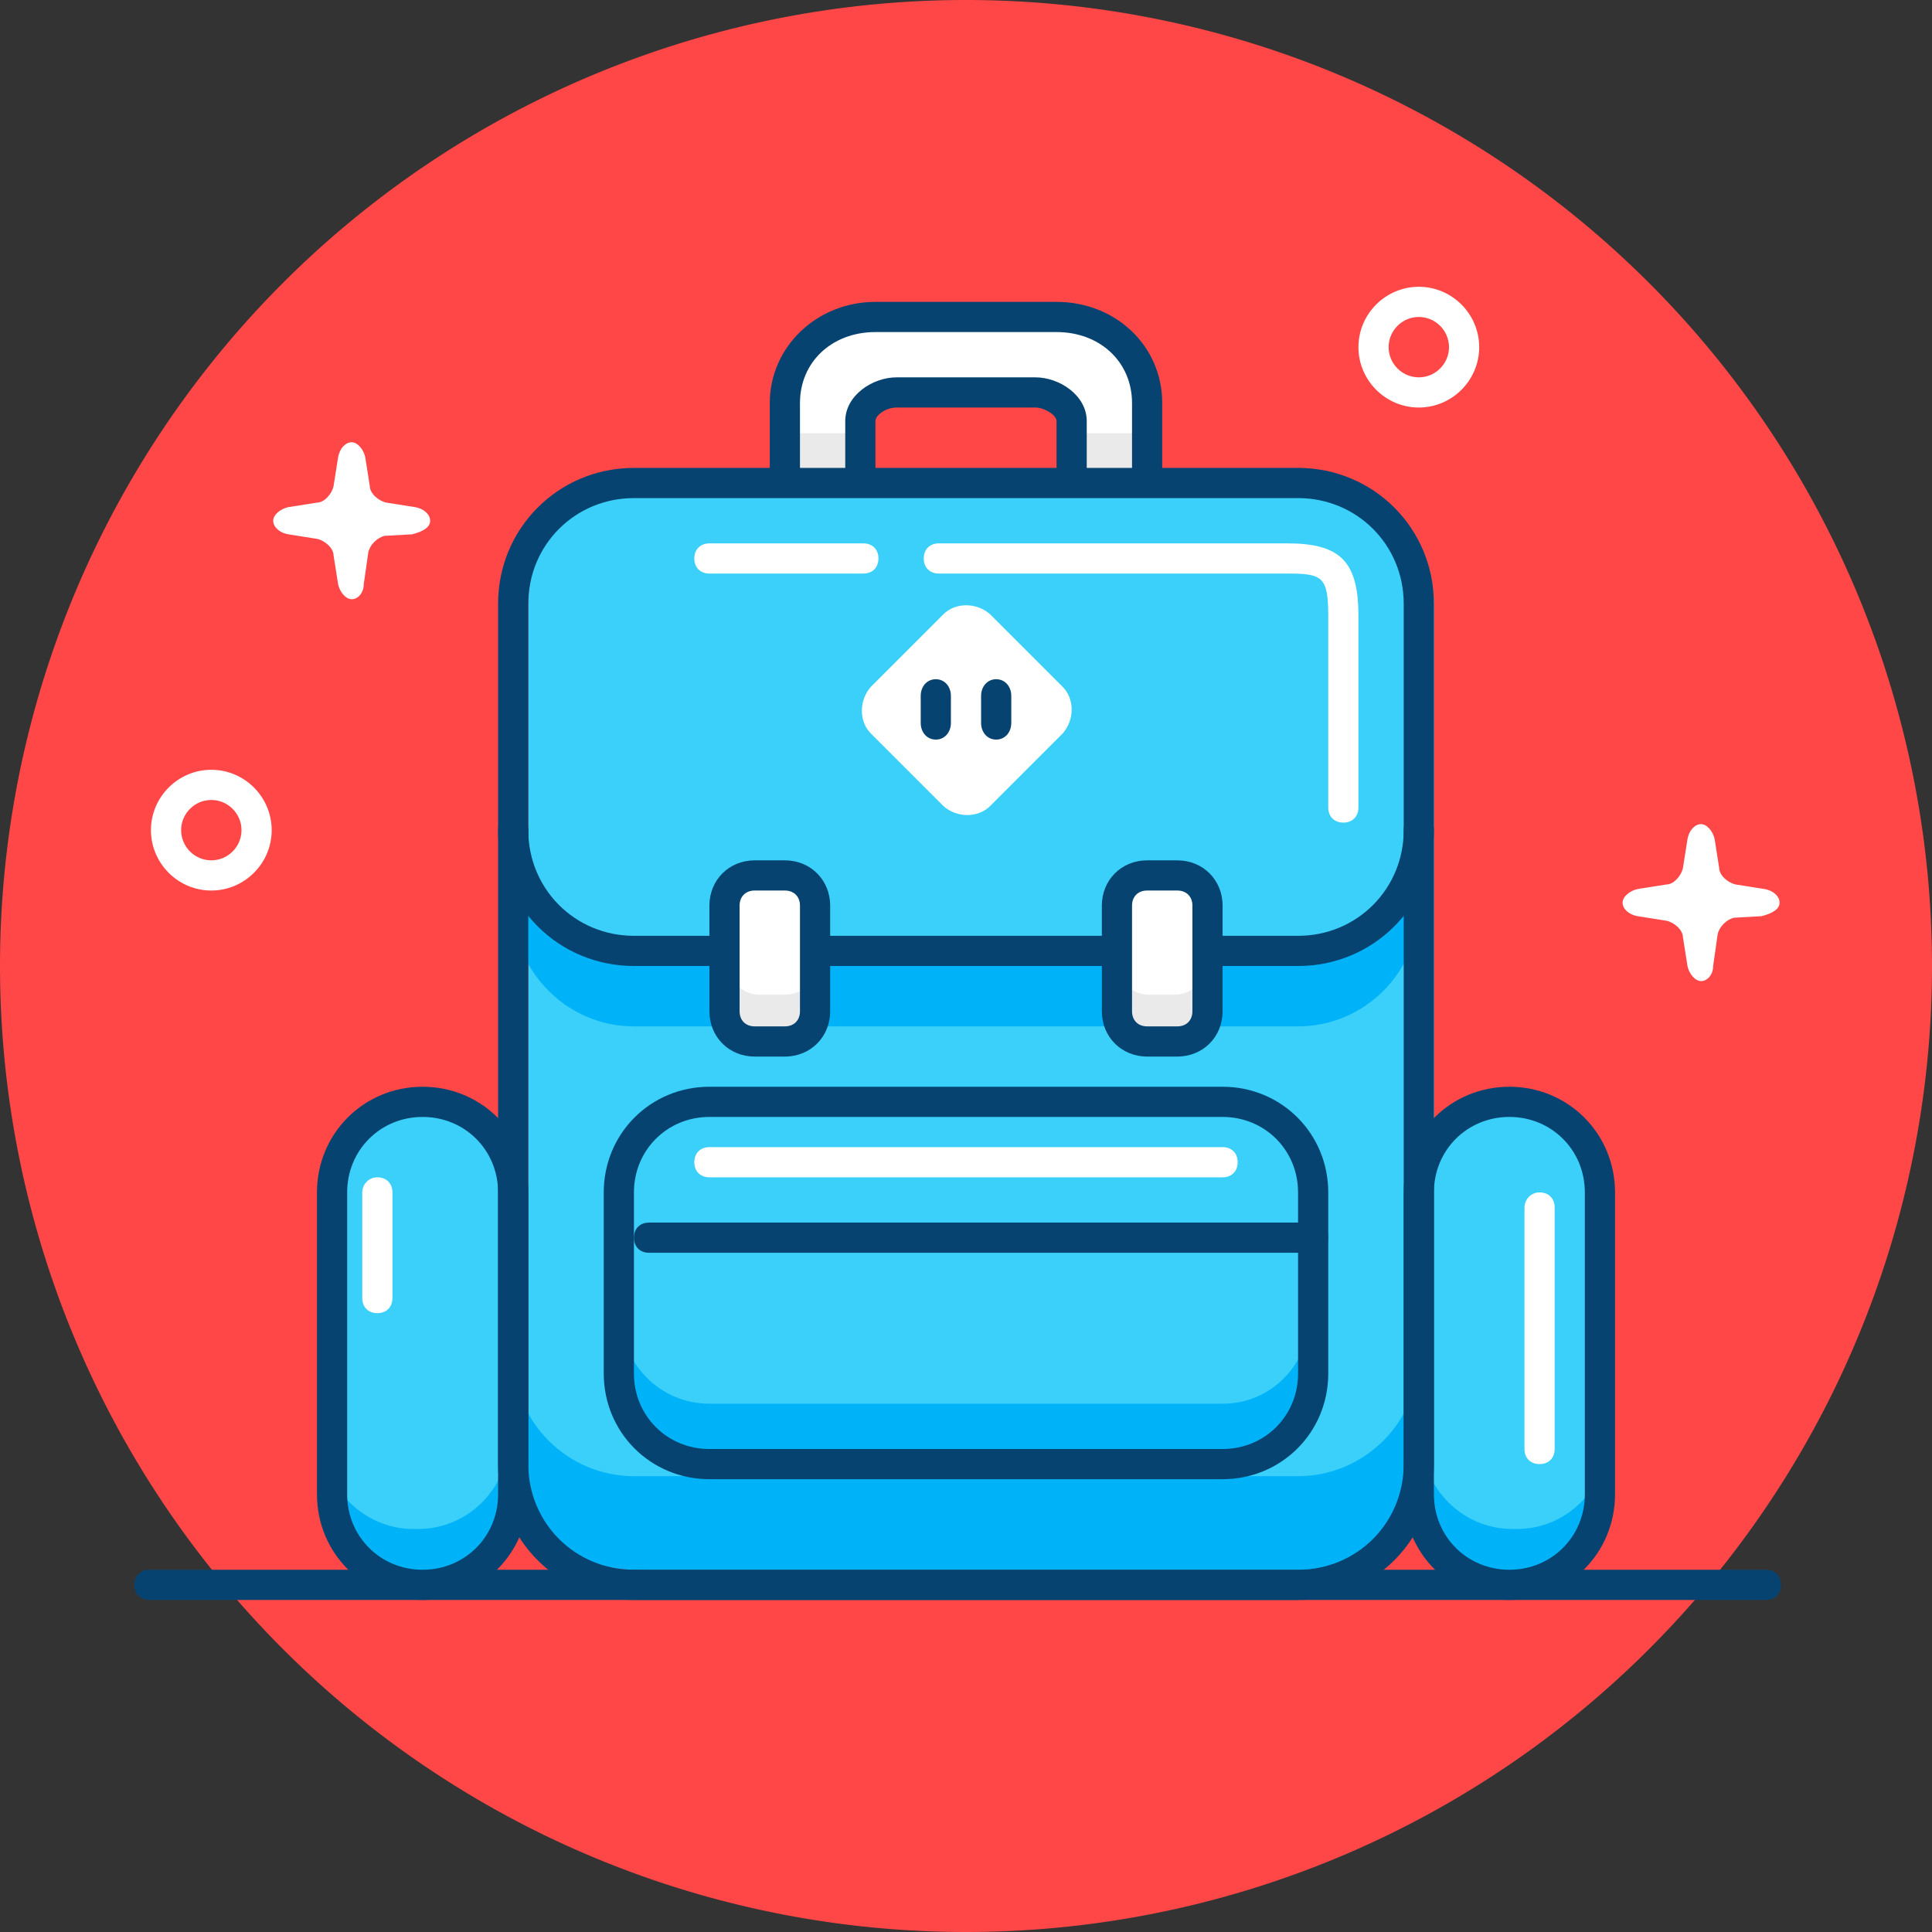 <?xml version="1.0" standalone="no"?><!DOCTYPE svg PUBLIC "-//W3C//DTD SVG 1.1//EN" "http://www.w3.org/Graphics/SVG/1.1/DTD/svg11.dtd"><svg t="1656403549001" class="icon" viewBox="0 0 1024 1024" version="1.1" xmlns="http://www.w3.org/2000/svg" p-id="9648" xmlns:xlink="http://www.w3.org/1999/xlink" width="200" height="200"><rect x="0" y="0" width="1024" height="1024" fill="#333333" stroke="none"/><defs><style type="text/css">@font-face { font-family: feedback-iconfont; src: url("//at.alicdn.com/t/font_1031158_u69w8yhxdu.woff2?t=1630033759944") format("woff2"), url("//at.alicdn.com/t/font_1031158_u69w8yhxdu.woff?t=1630033759944") format("woff"), url("//at.alicdn.com/t/font_1031158_u69w8yhxdu.ttf?t=1630033759944") format("truetype"); }
</style></defs><path d="M512 512m-512 0a512 512 0 1 0 1024 0 512 512 0 1 0-1024 0Z" fill="#FF4747" p-id="9649"></path><path d="M558.4 165.6h-96c-26.4 0-48 21.6-48 48v65.6c0 26.4 21.6 48 48 48h96c26.4 0 48-21.6 48-48v-65.6c0-26.4-22.4-48-48-48z m4 127.2c0 8.8-7.2 16-16 16h-73.6c-8.8 0-16-7.2-16-16v-69.6c0-8.8 7.2-16 16-16h73.6c8.8 0 16 7.2 16 16v69.6z" fill="#FFFFFF" p-id="9650"></path><path d="M562.4 229.6v63.2c0 8.8-7.2 16-16 16h-73.6c-8.8 0-16-7.2-16-16v-63.2h-43.2v49.6c0 26.4 21.6 48 48 48h96c26.4 0 48-21.6 48-48v-49.6h-43.2z" fill="#EAEAEA" p-id="9651"></path><path d="M560 335.2H464c-31.2 0-56-24.8-56-56v-65.6c0-29.6 24.8-53.6 56-53.6h96c31.2 0 56 23.2 56 53.6v65.6c0 31.2-24.8 56-56 56zM464 176c-23.2 0-40 16-40 37.6v65.6c0 22.4 17.6 40 40 40h96c22.4 0 40-17.6 40-40v-65.6c0-21.6-16.8-37.6-40-37.6H464z m84.8 140.8h-73.6c-12.8 0-27.2-10.4-27.2-24v-69.6c0-13.6 14.4-23.2 27.2-23.2h73.6c12.8 0 27.2 9.6 27.2 23.2v69.6c0 13.6-14.4 24-27.2 24zM475.2 216c-5.6 0-11.2 4-11.2 7.2v69.6c0 3.2 6.4 8 11.2 8h73.6c4.8 0 11.2-4.8 11.2-8v-69.6c0-3.2-6.4-7.2-11.2-7.2h-73.6zM936 848H79.2c-4.8 0-8-3.2-8-8s3.2-8 8-8H936c4.8 0 8 3.2 8 8s-3.2 8-8 8z" fill="#074370" p-id="9652"></path><path d="M760 768c0 35.2-28.8 64-64 64H344c-35.2 0-64-28.8-64-64V320c0-35.2 28.8-64 64-64h352c35.2 0 64 28.8 64 64v448z" fill="#3AD0F9" p-id="9653"></path><path d="M688 782.4H336c-35.2 0-64-28.8-64-64V768c0 35.2 28.8 64 64 64h352c35.2 0 64-28.8 64-64v-49.6c0 35.2-28.8 64-64 64zM688 505.6H336c-35.2 0-64-28.8-64-64V480c0 35.2 28.8 64 64 64h352c35.2 0 64-28.8 64-64v-38.4c0 35.2-28.8 64-64 64z" fill="#00B3F9" p-id="9654"></path><path d="M269.6 789.6c0 26.4-21.6 48-48 48h-2.4c-26.4 0-48-21.6-48-48V632c0-26.4 21.6-48 48-48h2.4c26.4 0 48 21.6 48 48v157.6zM852 787.2c1.6 26.4-18.4 48.8-44 50.4h-2.4c-25.6 1.6-47.2-19.2-48.8-45.6l-8-156.8c0-27.2 19.2-49.6 44.8-51.2h2.4c25.6-1.6 47.2 19.2 48.8 45.6l7.2 157.6z" fill="#3AD0F9" p-id="9655"></path><path d="M688 512H336c-40 0-72-32-72-72 0-4.8 3.2-8 8-8s8 3.2 8 8c0 31.2 24.8 56 56 56h352c31.2 0 56-24.8 56-56 0-4.8 3.2-8 8-8s8 3.2 8 8c0 40-32 72-72 72zM696 664H344c-4.8 0-8-3.2-8-8s3.2-8 8-8h352c4.8 0 8 3.2 8 8s-3.2 8-8 8z" fill="#074370" p-id="9656"></path><path d="M563.2 364c6.4 6.4 6.4 17.6 0 24.8l-38.4 38.4c-6.4 6.4-17.6 6.4-24.8 0l-38.4-38.4c-6.4-6.4-6.4-17.6 0-24.8l38.4-38.4c6.4-6.4 17.6-6.4 24.8 0l38.4 38.4z" fill="#FFFFFF" p-id="9657"></path><path d="M496 392c-4.8 0-8-4-8-8.8v-14.4c0-4.8 3.2-8.8 8-8.8s8 4 8 8.8v14.4c0 4.8-3.2 8.8-8 8.8z" fill="#074370" p-id="9658"></path><path d="M648 744H376c-26.4 0-47.2-21.6-47.2-48v36.8c0 26.4 21.6 47.2 48 47.2h269.6c26.4 0 48-21.6 48-47.2V696c0 26.4-20 48-46.4 48z" fill="#00B3F9" p-id="9659"></path><path d="M637.6 536c0 8.8-7.2 16-16 16H608c-8.8 0-16-7.2-16-16v-53.6c0-8.8 7.2-16 16-16h13.6c8.8 0 16 7.2 16 16V536zM430.4 536c0 8.8-7.2 16-16 16h-13.6c-8.8 0-16-7.2-16-16v-53.6c0-8.8 7.2-16 16-16h13.6c8.8 0 16 7.2 16 16V536z" fill="#FFFFFF" p-id="9660"></path><path d="M528 392c-4.8 0-8-4-8-8.8v-14.4c0-4.8 3.2-8.8 8-8.8s8 4 8 8.8v14.4c0 4.8-3.2 8.8-8 8.8z" fill="#074370" p-id="9661"></path><path d="M416 527.2h-13.6c-8.8 0-16-7.2-16-15.2v24.8c0 8.8 7.2 15.2 16 15.2H416c8.8 0 16-7.2 16-15.2V512c0 8.8-7.2 15.2-16 15.2zM622.4 527.2h-13.6c-8.8 0-16-7.2-16-15.2v24.8c0 8.8 7.2 15.2 16 15.2h13.6c8.8 0 16-7.2 16-15.2V512c0 8.8-7.2 15.2-16 15.2z" fill="#EAEAEA" p-id="9662"></path><path d="M416 560h-16c-13.6 0-24-10.4-24-24v-56c0-13.6 10.4-24 24-24h16c13.6 0 24 10.4 24 24v56c0 13.6-10.4 24-24 24z m-16-88c-4.8 0-8 3.2-8 8v56c0 4.8 3.2 8 8 8h16c4.8 0 8-3.2 8-8v-56c0-4.8-3.2-8-8-8h-16zM624 560h-16c-13.6 0-24-10.4-24-24v-56c0-13.6 10.4-24 24-24h16c13.6 0 24 10.4 24 24v56c0 13.6-10.4 24-24 24z m-16-88c-4.8 0-8 3.2-8 8v56c0 4.8 3.2 8 8 8h16c4.8 0 8-3.2 8-8v-56c0-4.8-3.2-8-8-8h-16z" fill="#074370" p-id="9663"></path><path d="M221.6 810.4h-2.4c-26.4 0-48-21.6-48-48v26.4c0 26.4 21.6 48 48 48h2.4c26.4 0 48-21.6 48-48v-26.4c0 26.4-21.6 48-48 48z" fill="#00B3F9" p-id="9664"></path><path d="M648 784H376c-31.2 0-56-24.8-56-56V632c0-31.2 24.8-56 56-56h272c31.2 0 56 24.8 56 56v96c0 31.2-24.8 56-56 56zM376 592c-22.4 0-40 17.6-40 40v96c0 22.4 17.6 40 40 40h272c22.4 0 40-17.6 40-40V632c0-22.4-17.6-40-40-40H376z" fill="#074370" p-id="9665"></path><path d="M804 810.4h-2.4c-26.4 0-48-21.6-48-48v26.4c0 26.4 21.6 48 48 48h2.4c26.4 0 48-21.6 48-48v-26.4c0 26.4-21.6 48-48 48z" fill="#00B3F9" p-id="9666"></path><path d="M688 848H336c-40 0-72-32-72-72V320c0-40 32-72 72-72h352c40 0 72 32 72 72v456c0 40-32 72-72 72zM336 264c-31.2 0-56 24.8-56 56v456c0 31.2 24.8 56 56 56h352c31.2 0 56-24.8 56-56V320c0-31.2-24.8-56-56-56H336z" fill="#074370" p-id="9667"></path><path d="M224 848c-31.2 0-56-24.8-56-56V632c0-31.2 24.8-56 56-56s56 24.8 56 56v160c0 31.2-24.8 56-56 56z m0-256c-22.4 0-40 17.6-40 40v160c0 22.4 17.6 40 40 40s40-17.6 40-40V632c0-22.4-17.6-40-40-40zM800 848c-31.2 0-56-24.8-56-56V632c0-31.2 24.8-56 56-56s56 24.8 56 56v160c0 31.2-24.8 56-56 56z m0-256c-22.4 0-40 17.6-40 40v160c0 22.4 17.6 40 40 40s40-17.6 40-40V632c0-22.4-17.6-40-40-40z" fill="#074370" p-id="9668"></path><path d="M712 436c-4.8 0-8-3.2-8-8V326.4c0-20.8-3.2-22.4-21.6-22.4H497.6c-4.8 0-8-3.2-8-8s3.2-8 8-8h184.8c28 0 37.6 9.6 37.6 38.4v101.6c0 4.8-3.2 8-8 8zM457.6 304H376c-4.8 0-8-3.2-8-8s3.2-8 8-8h81.6c4.8 0 8 3.2 8 8s-3.2 8-8 8zM816 776c-4.8 0-8-3.2-8-8V640c0-4 3.2-8 8-8s8 3.2 8 8v128c0 4.8-3.2 8-8 8zM200 696c-4.8 0-8-3.2-8-8v-56c0-4 3.2-8 8-8s8 3.2 8 8v56c0 4.8-3.2 8-8 8zM648 624H376c-4.8 0-8-3.2-8-8s3.2-8 8-8h272c4.8 0 8 3.2 8 8s-3.2 8-8 8zM112 472c-17.6 0-32-14.4-32-32s14.4-32 32-32 32 14.4 32 32-14.4 32-32 32z m0-48c-8.8 0-16 7.2-16 16s7.2 16 16 16 16-7.2 16-16-7.2-16-16-16zM752 216c-17.6 0-32-14.4-32-32s14.4-32 32-32 32 14.4 32 32-14.4 32-32 32z m0-48c-8.8 0-16 7.2-16 16s7.2 16 16 16 16-7.2 16-16-7.2-16-16-16zM228 276c0-3.2-3.2-6.4-8-7.2l-15.2-2.4c-4-0.8-8.8-4.8-8.8-8.8l-2.4-15.2c-0.8-4-4-8-7.2-8s-6.4 3.2-7.2 8l-2.4 15.2c-0.8 4-4.8 8.8-8.8 8.8l-15.2 2.4c-4 0.8-8 4-8 7.2s3.2 6.4 8 7.2l15.2 2.4c4 0.8 8.8 4.8 8.8 8.8l2.4 15.2c0.8 4 4 8 7.2 8s6.4-3.2 6.4-8l2.4-16.8c0.8-4 4.8-8 8.8-8.8l14.4-0.8c6.4-1.6 9.6-4 9.6-7.2zM943.2 478.4c0-3.2-3.2-6.4-8-7.2l-15.2-2.4c-4-0.8-8.8-4.8-8.8-8.8l-2.4-15.2c-0.8-4-4-8-7.2-8s-6.4 3.2-7.2 8l-2.4 15.2c-0.8 4-4.8 8.8-8.8 8.8l-15.2 2.4c-4 0.8-8 4-8 7.2s3.2 6.4 8 7.2l15.2 2.4c4 0.8 8.8 4.8 8.8 8.8l2.4 15.2c0.8 4 4 8 7.2 8s6.4-3.2 6.4-8l2.4-16.8c0.8-4 4.8-8 8.8-8.8l14.4-0.8c6.4-1.6 9.6-4 9.6-7.2z" fill="#FFFFFF" p-id="9669"></path></svg>